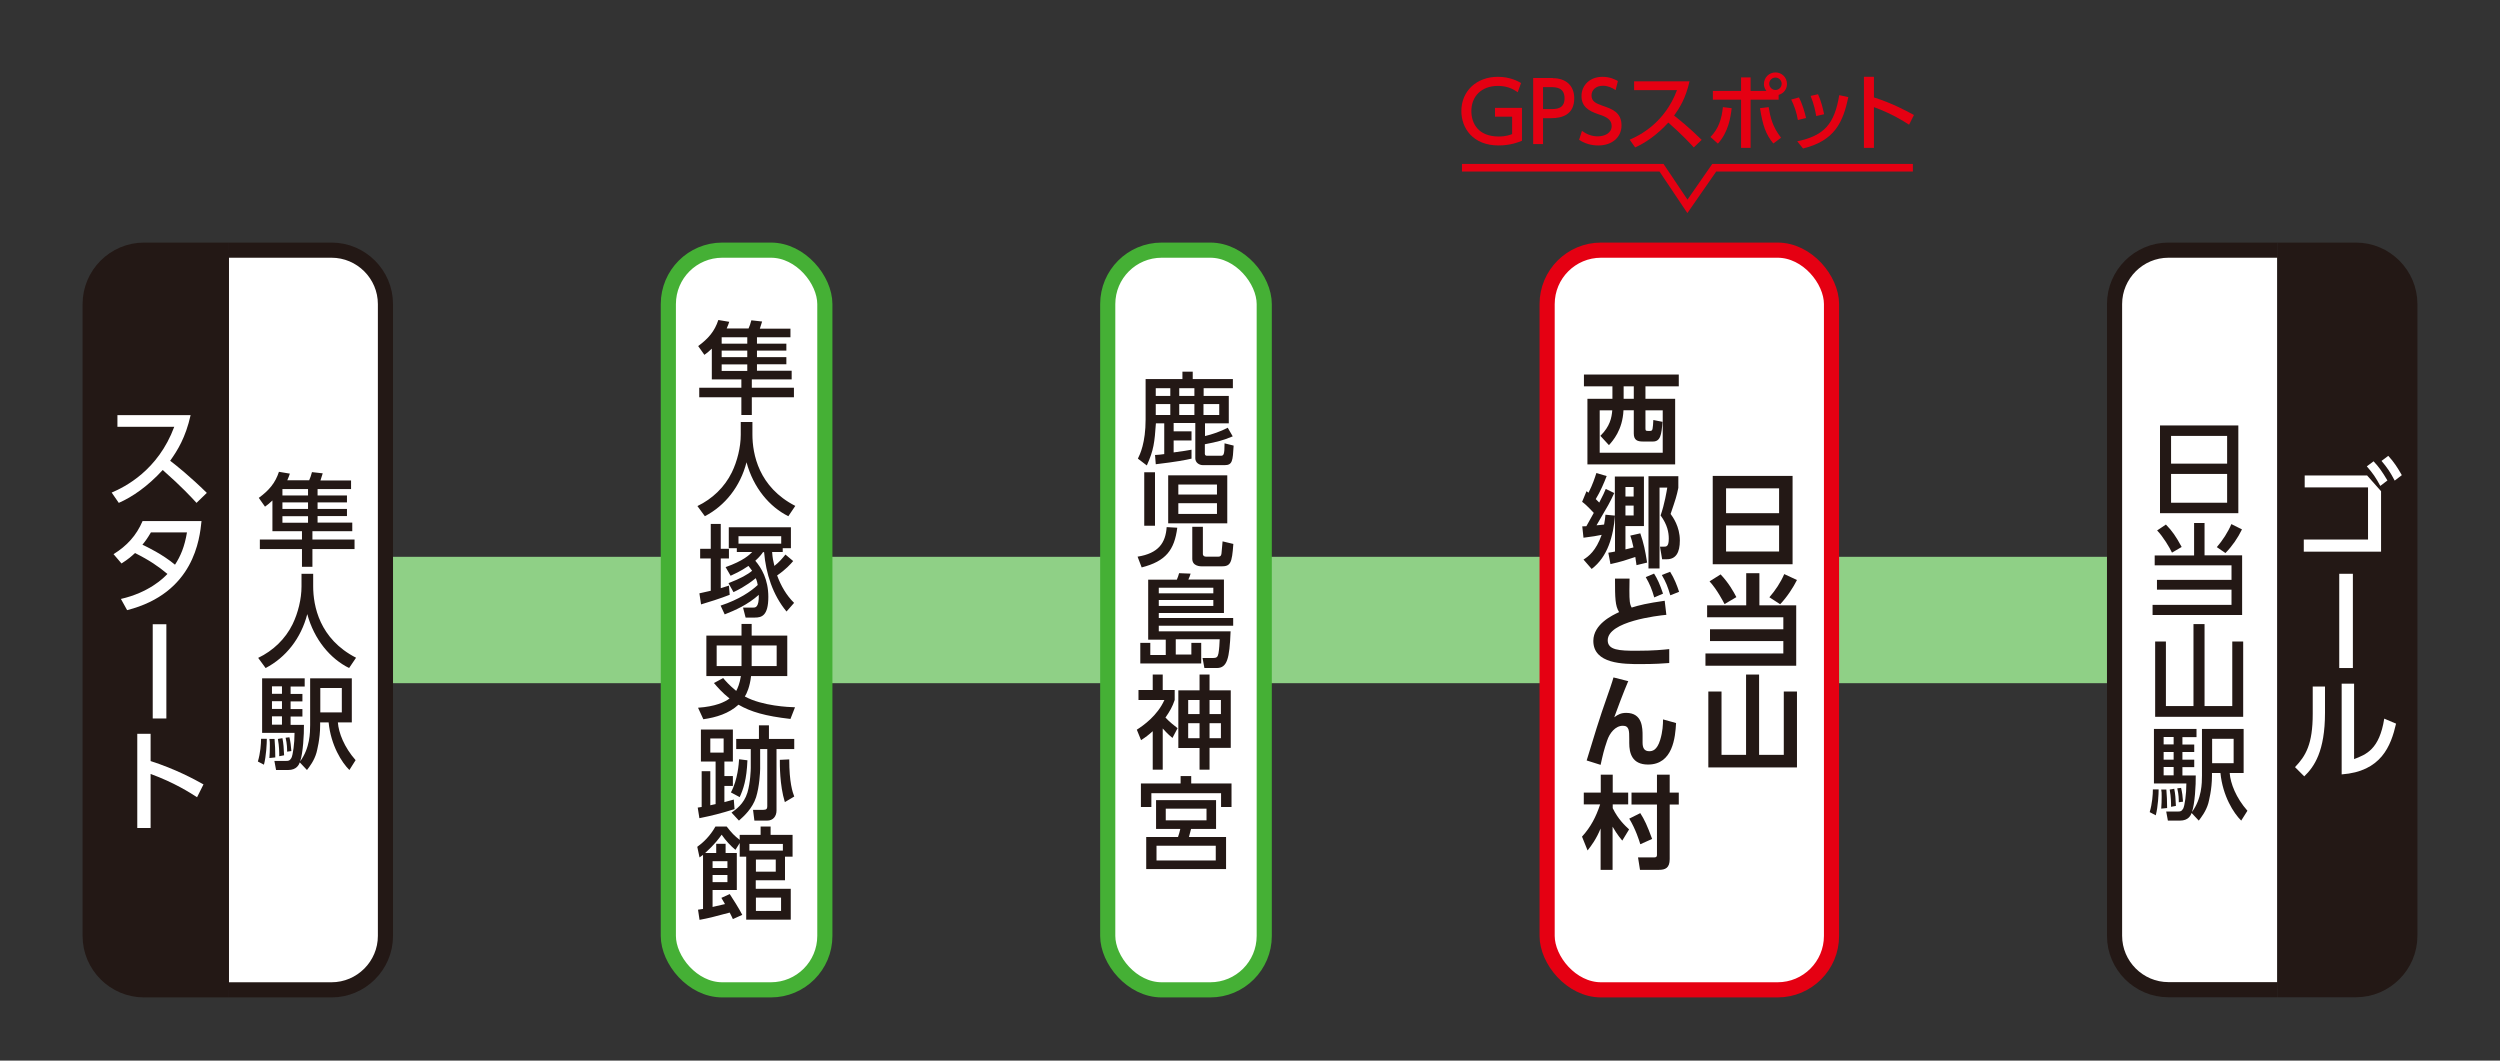 <?xml version="1.0" encoding="UTF-8"?><svg id="_レイヤー_1" xmlns="http://www.w3.org/2000/svg" width="165" height="70" viewBox="0 0 165 70"><rect x="0" y="0" width="165" height="70" fill="#333333" stroke="none"/><defs><style>.cls-1{stroke:#231815;}.cls-1,.cls-2,.cls-3,.cls-4,.cls-5{fill:none;}.cls-1,.cls-4,.cls-5{stroke-width:1px;}.cls-2{stroke:#8fd086;stroke-width:8.34px;}.cls-3{stroke-width:.5px;}.cls-3,.cls-5{stroke:#e50012;}.cls-4{stroke:#45b035;}.cls-6{fill:#231815;}.cls-7{fill:#fff;}.cls-8{fill:#e50012;}</style></defs><line class="cls-2" x1="20.27" y1="40.92" x2="145.42" y2="40.92"/><rect class="cls-7" x="73.11" y="16.51" width="10.33" height="48.82" rx="3.56" ry="3.56"/><rect class="cls-4" x="73.11" y="16.51" width="10.33" height="48.82" rx="3.56" ry="3.56"/><path class="cls-6" d="M76.23,30.03c.22-.01.4-.03.61-.06v-2.03h-.55c-.09,1.26-.14,1.76-.6,2.78l-.59-.45c.14-.28.51-1.04.51-2.59v-2.66h2.43v-.49h.68v.49h2.65v.6h-1.93v.51h1.66v1.81h-1.57v.84c.47-.11,1.03-.3,1.5-.55l.33.57c-.66.27-1,.36-1.84.52v.63c0,.11.08.13.15.13h.9c.19,0,.25-.06.25-.82l.6.15c-.06,1-.07,1.29-.6,1.29h-1.42c-.26,0-.51-.17-.51-.45v-2.33h-1.43v.55h1.18v.6h-1.18v.79c.67-.09.92-.13,1.18-.18v.59c-.38.09-1,.21-2.36.37l-.05-.64ZM76.28,25.62v.51h.96v-.51h-.96ZM76.28,26.67v.72h.96v-.72h-.96ZM77.83,25.62v.51h1v-.51h-1ZM77.83,26.67v.72h1v-.72h-1ZM79.43,26.67v.72h1.04v-.72h-1.04Z"/><path class="cls-6" d="M77.7,34.83c-.19,1.47-.75,2.21-2.35,2.62l-.27-.71c1.39-.22,1.85-.92,1.92-1.95l.7.04ZM75.52,34.7v-3.53h.71v3.53h-.71ZM77.1,31.37h3.9v3.17h-3.9v-3.17ZM77.77,31.98v.66h2.55v-.66h-2.55ZM77.77,33.21v.71h2.55v-.71h-2.55ZM79.39,34.79v1.77c0,.13.1.18.21.18h.81c.19,0,.2-.15.21-.23.01-.12.06-.64.07-.78l.71.17c-.09,1.29-.19,1.48-.8,1.48h-1.24c-.13,0-.67,0-.67-.5v-2.11h.7Z"/><path class="cls-6" d="M78.63,43.23v-.8h.65v1.36h-4.02v-1.36h.66v.8h1.02v-1.01h-1.16v-3.96h1.89c.06-.12.11-.29.15-.43l.76.03c-.04.14-.09.27-.15.39h2.35v2.21h-4.3v.33h4.91v.51h-4.91v.37h4.74c-.07,1.82-.23,2.42-.92,2.42h-.81l-.12-.66h.67c.26,0,.33-.06.38-.31.05-.28.07-.65.08-.93h-2.9v1.01h1.03ZM80.08,38.79h-3.6v.37h3.6v-.37ZM80.08,39.6h-3.6v.39h3.6v-.39Z"/><path class="cls-6" d="M77.39,48.71c-.11-.09-.31-.25-.65-.63v2.72h-.66v-2.54c-.28.25-.46.39-.77.59l-.28-.69c.44-.28,1.36-.93,1.82-1.96h-1.71v-.66h.94v-1.02h.66v1.02h.79v.66c-.15.45-.32.74-.61,1.16.28.3.63.57.8.7l-.33.63ZM79.83,44.52v1.04h1.4v3.8h-1.4v1.44h-.66v-1.43h-1.4v-3.81h1.4v-1.04h.66ZM79.17,46.2h-.75v.93h.75v-.93ZM79.17,47.73h-.75v.99h.75v-.99ZM80.58,46.2h-.75v.93h.75v-.93ZM80.58,47.73h-.75v.99h.75v-.99Z"/><path class="cls-6" d="M80.59,53.26v-.91h-4.6v.91h-.69v-1.55h2.62v-.49h.7v.49h2.66v1.55h-.69ZM80.26,54.71h-1.65c-.05.21-.07.29-.14.53h2.45v2.12h-5.27v-2.12h2.1c.07-.22.1-.3.15-.53h-1.6v-1.9h3.96v1.9ZM80.24,55.82h-3.91v.97h3.91v-.97ZM79.63,53.37h-2.69v.77h2.69v-.77Z"/><rect class="cls-7" x="44.11" y="16.51" width="10.33" height="48.82" rx="3.56" ry="3.56"/><rect class="cls-4" x="44.11" y="16.51" width="10.33" height="48.82" rx="3.56" ry="3.56"/><path class="cls-6" d="M49.4,21.69c.07-.15.14-.35.19-.55l.71.08c-.08.25-.11.33-.15.47h2.02v.57h-2.21v.42h1.94v.46h-1.94v.43h1.94v.47h-1.94v.43h2.29v.57h-2.63v.55h2.78v.63h-2.78v1.17h-.69v-1.17h-2.78v-.63h2.78v-.55h-1.95v-2.03c-.19.18-.29.27-.49.41l-.41-.58c.67-.49,1.09-.98,1.33-1.72l.72.12c-.04.13-.09.26-.17.44h1.44ZM47.63,22.26v.42h1.69v-.42h-1.69ZM47.63,23.14v.43h1.69v-.43h-1.69ZM47.63,24.05v.43h1.69v-.43h-1.69Z"/><path class="cls-6" d="M48.88,27.85h.78v.82c0,1.3.41,3.48,2.83,4.72l-.46.68c-1.23-.61-2.3-1.86-2.76-3.56-.41,1.6-1.42,2.87-2.75,3.56l-.49-.67c.98-.47,1.79-1.24,2.27-2.22.36-.74.59-1.67.59-2.49v-.85Z"/><path class="cls-6" d="M48.15,39.26c-.52.21-1.52.53-1.88.63l-.11-.73c.19-.04.4-.09.75-.17v-2.13h-.7v-.64h.7v-1.64h.66v1.64h.54v.64h-.54v1.96c.35-.11.39-.12.54-.17l.05.61ZM48.1,38.48c.76-.29,1.26-.57,1.54-.81-.09-.13-.16-.22-.24-.32-.54.37-.97.55-1.18.65l-.33-.57c1.19-.42,1.58-.82,1.76-1h-1.02v-.25h-.53v-1.38h4.1v1.38h-.54v.25h-.7c.03.43.07.58.15.92.32-.25.52-.49.73-.75l.51.43c-.18.21-.48.55-1.06.95.25.68.61,1.31,1.12,1.81l-.5.57c-.91-1.1-1.36-2.5-1.48-3.92h-.07c-.09.13-.22.31-.51.57.4.47.86,1.22.86,2.39,0,1.25-.45,1.36-.89,1.36h-.61l-.17-.66h.68c.13,0,.38,0,.36-.84-.73.65-1.54,1.01-2.25,1.29l-.27-.58c1.22-.4,2-.94,2.45-1.36-.01-.08-.05-.27-.13-.45-.68.55-1.26.82-1.47.92l-.32-.57ZM51.56,35.88v-.49h-2.82v.49h2.82Z"/><path class="cls-6" d="M47.72,44.74c.14.17.39.47.87.86.09-.16.23-.48.31-.98h-2.28v-2.67h2.32v-.77h.67v.77h2.35v2.67h-2.39c-.08.72-.29,1.16-.41,1.35,1.16.63,2.91.7,3.31.71l-.3.77c-1.67-.19-2.62-.47-3.43-.94-.63.58-1.47.84-2.32.96l-.35-.76c1.15-.08,1.76-.37,2.08-.61-.49-.39-.79-.74-1.03-1.02l.61-.33ZM47.3,42.6v1.36h1.64v-1.36h-1.64ZM49.61,43.96h1.65v-1.36h-1.65v1.36Z"/><path class="cls-6" d="M46.87,53.15c.17-.04.19-.04.36-.08v-2.81h-.97v-2.11h2.11v2.11h-.56v.96h.56v.65h-.56v1.07c.12-.03.17-.05.62-.17l.05.63c-.92.29-1.48.43-2.32.6l-.11-.7.26-.04v-2.36h.57v2.26ZM46.88,49.67h.88v-.93h-.88v.93ZM49.33,50.18c-.05,1.28-.27,1.9-.51,2.43l-.58-.31c.46-.85.52-1.92.54-2.19l.55.07ZM50.75,47.87v.9h1.67v.67h-1.17v4.05c0,.39-.23.67-.62.67h-.84l-.09-.71h.67c.21,0,.27-.07.27-.23v-3.78h-.47v1.3c0,.23-.05,1.18-.27,1.88-.24.74-.8,1.25-1.13,1.54l-.49-.53c.27-.19.82-.56,1.05-1.32.2-.68.22-1.52.22-1.62v-1.25h-.96v-.67h1.5v-.9h.67ZM51.8,52.94c-.35-1.14-.33-2.5-.33-2.79l.62-.03c0,1.52.22,2.17.33,2.45l-.62.37Z"/><path class="cls-6" d="M48.17,59.02c.15.22.64,1,.82,1.36l-.62.28c-.06-.14-.08-.17-.21-.43-1.16.31-1.35.36-1.99.48l-.1-.67c.24-.03.26-.04.33-.05v-3.57s-.09.07-.23.17l-.15-.7c.37-.26.85-.71,1.2-1.34h.74c.35.45.51.61.86.88v-.33h1.38v-.55h.66v.55h1.45v1.44h-.5v1.56h-1.93v.56h2.31v2.04h-2.94v-4.16h-.43v-.9l-.28.45c-.31-.25-.66-.63-.91-1-.17.24-.47.65-1.09,1.21h.73v-.61h.62v.61h.74v2.44h-1.6v1.12c.09-.02.41-.09.82-.19-.12-.21-.15-.26-.24-.41l.55-.25ZM48.01,56.84h-.98v.45h.98v-.45ZM48.01,57.75h-.98v.47h.98v-.47ZM49.46,56.14h2.21v-.44h-2.21v.44ZM51.2,56.73h-1.31v.8h1.31v-.8ZM51.55,59.24h-1.66v.88h1.66v-.88Z"/><path class="cls-7" d="M15.11,16.51h6.77c1.96,0,3.56,1.6,3.56,3.56v41.7c0,1.96-1.6,3.56-3.56,3.56h-6.77"/><path class="cls-1" d="M15.11,16.51h6.77c1.96,0,3.56,1.6,3.56,3.56v41.7c0,1.96-1.6,3.56-3.56,3.56h-6.77"/><path class="cls-6" d="M15.11,16.51h-5.6c-1.96,0-3.56,1.6-3.56,3.56v41.7c0,1.96,1.6,3.56,3.56,3.56h5.6"/><path class="cls-1" d="M15.11,16.51h-5.6c-1.96,0-3.56,1.6-3.56,3.56v41.7c0,1.96,1.6,3.56,3.56,3.56h5.6"/><path class="cls-6" d="M20.4,31.71c.07-.15.14-.35.19-.55l.71.08c-.08.25-.11.33-.15.47h2.02v.57h-2.21v.42h1.94v.46h-1.94v.43h1.94v.47h-1.94v.43h2.29v.57h-2.63v.55h2.78v.63h-2.78v1.17h-.69v-1.17h-2.78v-.63h2.78v-.55h-1.95v-2.03c-.19.18-.29.27-.49.41l-.41-.58c.67-.49,1.09-.98,1.33-1.72l.72.12c-.04.13-.09.26-.17.44h1.44ZM18.64,32.28v.42h1.69v-.42h-1.69ZM18.64,33.16v.43h1.69v-.43h-1.69ZM18.64,34.07v.43h1.69v-.43h-1.69Z"/><path class="cls-6" d="M19.89,37.87h.78v.82c0,1.3.41,3.48,2.83,4.72l-.46.68c-1.23-.61-2.3-1.86-2.76-3.56-.41,1.6-1.42,2.87-2.75,3.56l-.49-.67c.98-.47,1.79-1.24,2.27-2.22.36-.74.59-1.67.59-2.49v-.85Z"/><path class="cls-6" d="M17.61,48.77c0,.29-.04,1.14-.19,1.7l-.4-.21c.17-.57.21-1.18.21-1.5h.37ZM19.79,50.31c-.06.16-.21.51-.77.51h-.8l-.11-.6h.78c.13,0,.23,0,.34-.19.1-.19.21-.94.21-1.66h-2.14v-3.6h2.81v.54h-.93v.49h.78v.49h-.78v.51h.78v.49h-.78v.55h.88c.01.63-.06,1.87-.25,2.41.65-.88.66-1.91.66-2.4v-3.08h2.75v2.91h-.92c.05.69.42,1.64,1.17,2.49l-.41.65c-.5-.49-1.22-1.62-1.37-3.14h-.56v.18c0,.93-.21,1.68-.24,1.81-.15.53-.45.92-.63,1.15l-.48-.51ZM18.12,48.77c.04.54.04.6.05,1.22l-.39.04c.02-.25.03-.52.03-.78,0-.27,0-.32-.03-.48h.33ZM17.95,45.3v.49h.66v-.49h-.66ZM17.95,46.28v.51h.66v-.51h-.66ZM17.95,47.28v.55h.66v-.55h-.66ZM18.64,48.72c.07.35.09.65.11,1.13l-.32.06c0-.26,0-.63-.09-1.14l.3-.05ZM19.1,48.65c.07.29.11.59.13.92l-.28.04c0-.19,0-.5-.1-.92l.25-.03ZM21.14,45.41v1.61h1.42v-1.61h-1.42Z"/><path class="cls-7" d="M12.58,27.4c-.33,1.48-.87,2.34-1.35,3.01.41.31,1.33,1.05,2.42,2.12l-.68.66c-.34-.37-.97-1.06-2.23-2.17-1,1.09-2.01,1.78-2.9,2.17l-.47-.68c.87-.37,3.06-1.46,4.13-4.34h-3.75v-.77h4.83Z"/><path class="cls-7" d="M7.5,36.57c.87-.54,1.5-1.22,1.91-2.18h3.89c-.12,1.16-.48,4.75-4.91,5.88l-.41-.74c1.83-.42,2.79-1.35,3.07-1.65-.6-.5-1.18-.9-2.14-1.38-.2.19-.42.39-.89.69l-.53-.62ZM9.96,35.14c-.26.44-.41.63-.56.81.31.15,1.31.62,2.15,1.32.37-.57.63-1.18.79-2.13h-2.38Z"/><path class="cls-7" d="M10.98,47.42h-.9v-6.22h.9v6.22Z"/><path class="cls-7" d="M13.01,52.62c-.48-.31-1.51-.97-3.07-1.54v3.57h-.88v-6.22h.88v1.8c1.62.52,2.87,1.19,3.49,1.54l-.42.84Z"/><path class="cls-7" d="M150.3,65.32h-7.18c-1.96,0-3.56-1.6-3.56-3.56V20.07c0-1.96,1.6-3.56,3.56-3.56h7.18"/><path class="cls-1" d="M150.3,65.32h-7.18c-1.96,0-3.56-1.6-3.56-3.56V20.07c0-1.96,1.6-3.56,3.56-3.56h7.18"/><path class="cls-6" d="M150.3,65.32h5.19c1.96,0,3.56-1.6,3.56-3.56V20.07c0-1.96-1.6-3.56-3.56-3.56h-5.19"/><path class="cls-1" d="M150.3,65.32h5.19c1.96,0,3.56-1.6,3.56-3.56V20.07c0-1.96-1.6-3.56-3.56-3.56h-5.19"/><path class="cls-6" d="M147.73,28.08v5.79h-5.17v-5.79h5.17ZM143.29,30.6h3.7v-1.83h-3.7v1.83ZM143.29,31.28v1.9h3.7v-1.9h-3.7Z"/><path class="cls-6" d="M145.5,34.51v2.14h2.48v3.94h-5.91v-.67h5.21v-1h-4.92v-.65h4.92v-.96h-5.07v-.65h2.6v-2.14h.7ZM143.35,36.47c-.16-.34-.59-1.06-.98-1.46l.58-.39c.42.43.66.78,1.04,1.48l-.65.38ZM146.31,36.11c.37-.42.75-1.01.96-1.52l.7.35c-.27.56-.64,1.1-1.09,1.56l-.57-.39Z"/><path class="cls-6" d="M145.5,41.19v5.41h1.83v-4.26h.72v4.97h-5.81v-4.97h.71v4.26h1.82v-5.41h.72Z"/><path class="cls-6" d="M142.47,52.11c0,.29-.04,1.14-.19,1.7l-.4-.21c.17-.57.21-1.18.21-1.5h.37ZM144.65,53.65c-.06.16-.21.51-.77.51h-.8l-.11-.6h.78c.13,0,.23,0,.34-.19.1-.19.21-.94.21-1.66h-2.14v-3.6h2.81v.54h-.93v.49h.78v.49h-.78v.51h.78v.49h-.78v.55h.88c.01.63-.06,1.87-.25,2.41.65-.88.66-1.91.66-2.4v-3.08h2.75v2.91h-.92c.05.69.42,1.64,1.17,2.49l-.41.65c-.5-.49-1.22-1.62-1.37-3.14h-.56v.18c0,.93-.21,1.68-.24,1.81-.15.53-.46.92-.63,1.15l-.48-.51ZM142.98,52.11c.04.54.04.6.05,1.22l-.39.04c.02-.25.03-.52.03-.78,0-.27,0-.32-.03-.48h.33ZM142.8,48.64v.49h.66v-.49h-.66ZM142.8,49.63v.51h.66v-.51h-.66ZM142.8,50.62v.55h.66v-.55h-.66ZM143.5,52.06c.07.35.09.65.11,1.13l-.32.06c0-.26,0-.63-.09-1.14l.3-.05ZM143.95,51.99c.07.29.11.59.13.92l-.28.04c0-.19,0-.5-.1-.92l.25-.03ZM146,48.76v1.61h1.42v-1.61h-1.42Z"/><path class="cls-7" d="M156.22,31.37l.93,1.05v3.99h-5.1v-.8h4.24v-3.44h-4.18v-.79h4.1ZM156.65,30.44c.37.39.58.7.92,1.27l-.47.36c-.31-.57-.48-.82-.89-1.29l.44-.33ZM157.63,30.09c.37.4.62.79.89,1.27l-.47.36c-.3-.57-.49-.85-.87-1.3l.44-.33Z"/><path class="cls-7" d="M155.29,44.09h-.9v-6.22h.9v6.22Z"/><path class="cls-7" d="M153.45,47.05c0,2.53-.71,3.56-1.37,4.19l-.61-.61c.71-.74,1.17-1.51,1.17-3.51v-1.81h.81v1.73ZM155.37,50.1c.79-.3,1.67-.63,1.99-2.67l.78.33c-.34,1.48-.98,3.16-3.59,3.35v-5.99h.82v4.98Z"/><rect class="cls-7" x="102.11" y="16.51" width="18.77" height="48.82" rx="3.56" ry="3.56"/><rect class="cls-5" x="102.11" y="16.51" width="18.77" height="48.82" rx="3.56" ry="3.56"/><path class="cls-6" d="M118.31,31.41v5.83h-5.27v-5.83h5.27ZM113.92,33.87h3.5v-1.64h-3.5v1.64ZM113.92,34.68v1.72h3.5v-1.72h-3.5Z"/><path class="cls-6" d="M116.12,37.83v2.12h2.43v3.99h-5.99v-.81h5.14v-.82h-4.84v-.78h4.84v-.79h-5.03v-.79h2.58v-2.12h.87ZM113.82,39.87c-.07-.14-.5-.97-.99-1.5l.73-.46c.54.57.86,1.15,1.04,1.5l-.78.46ZM116.78,39.42c.39-.45.75-.99.98-1.53l.84.39c-.24.48-.65,1.12-1.11,1.6l-.71-.46Z"/><path class="cls-6" d="M116.1,44.52v5.3h1.63v-4.18h.87v5.01h-5.85v-5.01h.87v4.18h1.62v-5.3h.87Z"/><path class="cls-6" d="M110.79,25.5h-2.19v.82h1.96v4.33h-5.79v-4.33h1.65v-.82h-1.88v-.78h6.26v.78ZM105.63,28.76c.63-.62.74-1.19.78-1.68h-.83v2.8h4.16v-2.8h-1.14v1.16c0,.15,0,.2.15.2h.15c.09,0,.15-.02.17-.15.02-.09.04-.33.05-.57l.6.12c-.05.88-.15,1.3-.62,1.3h-.67c-.35,0-.6-.08-.6-.53v-1.53h-.68c-.06,1.31-.71,2.02-.96,2.3l-.56-.61ZM107.83,25.5h-.67v.82h.67v-.82Z"/><path class="cls-6" d="M104.53,36.92c.31-.2.8-.55,1.18-1.62-.23.05-.68.13-1.2.19l-.08-.75c.21-.01.24-.01.27-.01l.49-.88c-.5-.53-.61-.61-.77-.73l.29-.7c.07.05.09.07.13.1.28-.54.43-1.02.52-1.3l.68.2c-.17.44-.41,1.01-.72,1.52.03.03.05.05.23.23.26-.49.35-.71.43-.9l.56.27c-.32.69-.35.73-1.17,2.13.17-.01.32-.03.5-.05.05-.25.07-.43.09-.65l.62.06v-2.58h1.92v3.27h-1.22v1.54c.11-.03.24-.05.53-.13-.08-.37-.14-.58-.21-.78l.66-.15c.23.67.32,1.12.45,1.93l-.7.17c-.04-.27-.05-.37-.08-.54-.63.21-.91.31-1.64.47l-.14-.75c.3-.05.33-.05.44-.08v-2.37c-.11,1.34-.47,2.71-1.54,3.52l-.54-.62ZM107.28,32.14v.63h.54v-.63h-.54ZM107.28,33.37v.65h.54v-.65h-.54ZM110.77,31.44v.76c-.12.57-.16.69-.51,1.72.14.19.61.83.61,1.75,0,.8-.26,1.24-.86,1.24h-.31l-.14-.83h.26c.16,0,.32-.01.32-.53,0-.4-.09-.92-.54-1.53.27-.78.4-1.6.44-1.84h-.51v5.34h-.73v-6.09h1.98Z"/><path class="cls-6" d="M109.97,40.58c-.55.05-3.86.43-3.86,1.68,0,.65.76.69,1.9.69s1.8-.07,2.16-.11v.92c-.38.03-.94.07-1.9.07-1.11,0-3.11,0-3.11-1.53,0-1.11,1.27-1.7,1.7-1.9-.26-.42-.27-.92-.27-2.21h.96c0,.21-.01.43-.01.79,0,.66.02.89.15,1.12.51-.16,1-.28,2.18-.45l.11.94ZM109.17,37.86c.22.35.38.7.59,1.32l-.58.25c-.15-.53-.3-.89-.56-1.34l.54-.23ZM110.23,37.74c.28.45.45.89.59,1.32l-.58.23c-.17-.57-.29-.88-.56-1.34l.54-.21Z"/><path class="cls-6" d="M107.47,44.94c-.31.72-.78,1.98-.93,2.4.25-.19.46-.29.79-.29,1.08,0,1.08,1.01,1.08,1.52v.44c0,.35.11.57.44.57.21,0,.51-.06.72-.74.17-.55.19-1.04.19-1.36l.86.24c-.05.94-.21,2.74-1.85,2.74-1.06,0-1.24-.76-1.24-1.42v-.26c0-.55,0-.88-.42-.88-.5,0-.88.49-1.04.98-.21.61-.28.92-.43,1.6l-.92-.29c.43-1.42.86-2.84,1.36-4.24.07-.19.33-.94.41-1.24l.99.25Z"/><path class="cls-6" d="M104.42,55.21c.57-.63.91-1.28,1.19-2.12h-1.08v-.78h1.12v-1.18h.79v1.18h1.02v.78h-1.02v.25c.36.74.82,1.16,1.08,1.4l-.45.74c-.32-.37-.57-.8-.64-.92v2.85h-.79v-2.73c-.29.71-.61,1.13-.86,1.45l-.37-.92ZM108.26,53.67c.27.42.46.82.78,1.7l-.78.35c-.07-.24-.31-1-.73-1.69l.74-.37ZM109.36,51.13h.84v1.18h.6v.79h-.6v3.6c0,.59-.29.71-.72.71h-1.24l-.13-.82h1.07c.16,0,.18-.08.18-.17v-3.32h-1.68v-.79h1.68v-1.18Z"/><path class="cls-8" d="M100.17,6.09c-.4-.29-.81-.42-1.31-.42-1.09,0-1.75.69-1.75,1.66,0,.8.44,1.68,1.81,1.68.47,0,.75-.11.88-.16v-1.15h-1.13v-.58h1.78v2.17c-.19.08-.74.31-1.54.31-1.7,0-2.46-1.14-2.46-2.27,0-1.33,1.01-2.26,2.41-2.26.81,0,1.34.3,1.53.41l-.22.61Z"/><path class="cls-8" d="M102.49,5.16c.83,0,1.41.46,1.41,1.33,0,1.07-.79,1.31-1.52,1.31h-.54v1.71h-.65v-4.36h1.31ZM102.33,7.2c.37,0,.93,0,.93-.71s-.54-.74-.93-.74h-.49v1.45h.49Z"/><path class="cls-8" d="M106.63,5.95c-.26-.18-.53-.29-.84-.29-.46,0-.75.28-.75.64,0,.38.27.52.73.68.62.21,1.25.43,1.25,1.3,0,.76-.6,1.32-1.53,1.32-.47,0-.88-.12-1.27-.37l.19-.59c.32.23.66.36,1.04.36.48,0,.92-.23.92-.68,0-.42-.33-.61-.85-.77-.73-.24-1.14-.55-1.14-1.21,0-.74.58-1.27,1.38-1.27.52,0,.86.19,1.02.28l-.15.6Z"/><path class="cls-8" d="M111.51,5.36c-.25,1.12-.66,1.77-1.02,2.27.31.24,1,.79,1.82,1.6l-.52.5c-.26-.28-.73-.8-1.68-1.64-.75.82-1.52,1.34-2.19,1.64l-.36-.51c.65-.28,2.31-1.1,3.12-3.27h-2.83v-.58h3.64Z"/><path class="cls-8" d="M112.89,9.04c.53-.52.75-1.22.82-1.97l.58.07c-.07.6-.21,1.57-.91,2.34l-.49-.44ZM116.59,6.01c-.17-.21-.17-.39-.17-.47,0-.42.34-.76.76-.76s.76.33.76.76c0,.35-.23.64-.55.72v.32h-1.85v3.18h-.63v-3.18h-1.86v-.58h1.86v-.89h.63v.89h1.05ZM116.73,7.07c.11.67.26,1.31.82,2.02l-.51.38c-.5-.6-.7-1.19-.88-2.33l.57-.07ZM116.77,5.53c0,.22.19.41.41.41s.41-.18.41-.41-.18-.41-.41-.41-.41.18-.41.41Z"/><path class="cls-8" d="M118.66,7.92c-.09-.53-.25-.96-.44-1.35l.51-.14c.25.48.38.99.47,1.36l-.54.13ZM118.61,9.33c1.78-.38,2.46-1.12,2.78-3.05l.6.13c-.35,1.66-.9,2.88-2.99,3.39l-.38-.47ZM119.87,7.66c-.05-.29-.14-.77-.37-1.33l.49-.11c.19.41.33.95.4,1.32l-.53.12Z"/><path class="cls-8" d="M126,8.23c-.36-.23-1.14-.73-2.32-1.16v2.69h-.66v-4.69h.66v1.36c1.23.39,2.16.9,2.64,1.16l-.32.64Z"/><polyline class="cls-3" points="96.49 11.07 109.66 11.07 111.37 13.62 113.14 11.07 126.25 11.07"/></svg>
